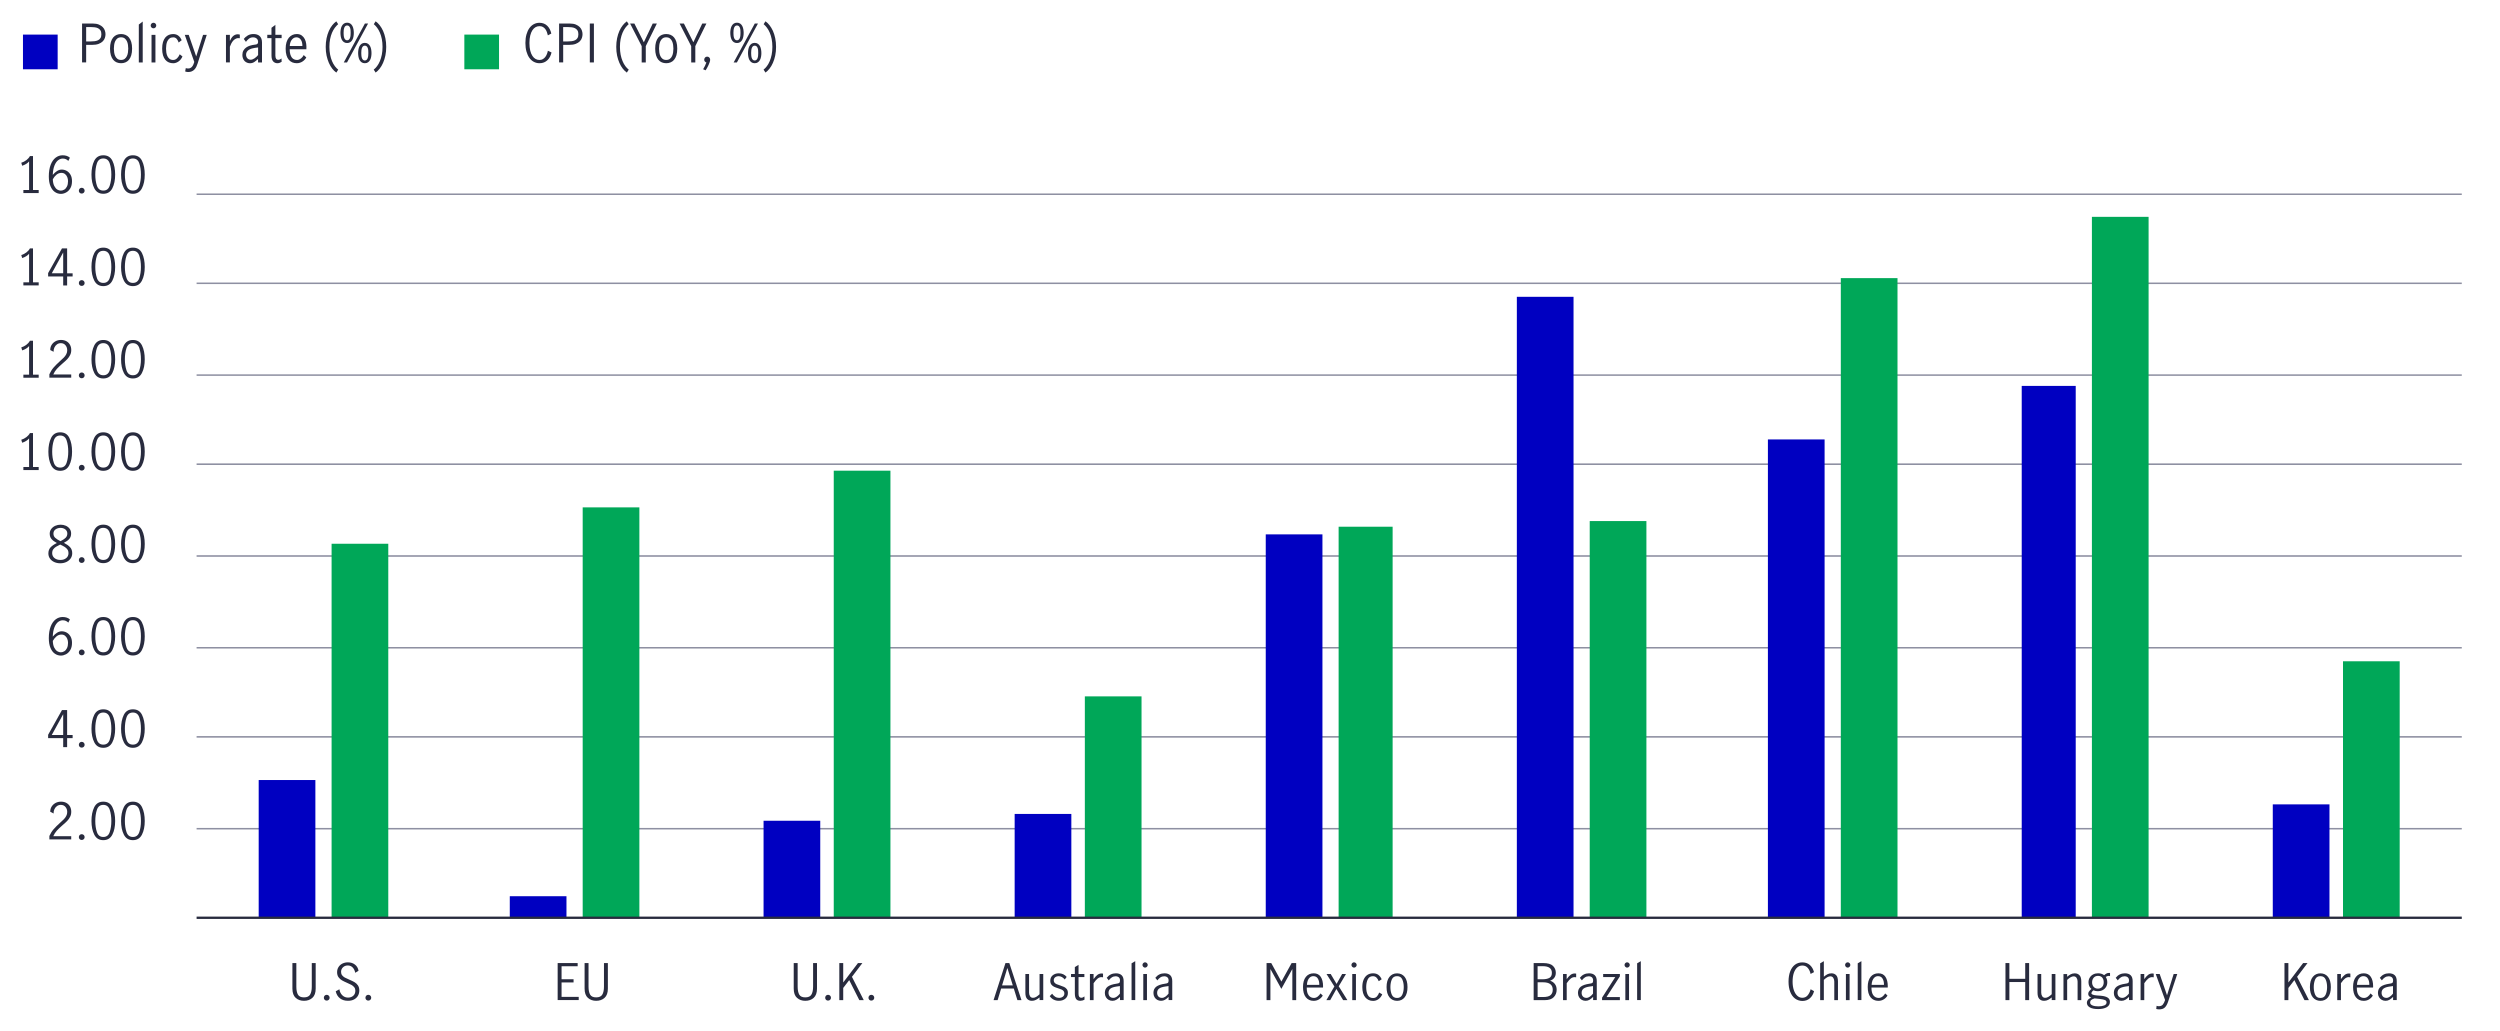 <?xml version="1.0" encoding="utf-8"?>
<!-- Generator: Adobe Illustrator 26.5.0, SVG Export Plug-In . SVG Version: 6.00 Build 0)  -->
<svg version="1.1" id="Layer_1" xmlns="http://www.w3.org/2000/svg" xmlns:xlink="http://www.w3.org/1999/xlink" x="0px" y="0px"
	 viewBox="0 0 800 330" style="enable-background:new 0 0 800 330;" xml:space="preserve">
<style type="text/css">
	.st0{fill:none;stroke:#8E90A2;stroke-width:0.5;stroke-linejoin:round;stroke-miterlimit:10;}
	.st1{fill:#0000C1;}
	.st2{fill:#00A758;}
	.st3{fill:none;stroke:#282B3E;stroke-width:0.75;stroke-linejoin:round;stroke-miterlimit:10;}
	.st4{fill:#282B3E;}
</style>
<line class="st0" x1="62.91" y1="62.15" x2="787.77" y2="62.15"/>
<line class="st0" x1="62.91" y1="90.66" x2="787.77" y2="90.66"/>
<line class="st0" x1="62.91" y1="120.03" x2="787.77" y2="120.03"/>
<line class="st0" x1="62.91" y1="148.54" x2="787.77" y2="148.54"/>
<line class="st0" x1="62.91" y1="177.92" x2="787.77" y2="177.92"/>
<line class="st0" x1="62.91" y1="207.29" x2="787.77" y2="207.29"/>
<line class="st0" x1="62.91" y1="235.8" x2="787.77" y2="235.8"/>
<line class="st0" x1="62.91" y1="265.18" x2="787.77" y2="265.18"/>
<rect x="727.29" y="257.4" class="st1" width="18.14" height="36.29"/>
<rect x="646.95" y="123.49" class="st1" width="17.28" height="170.2"/>
<rect x="565.73" y="140.62" class="st1" width="18.14" height="153.07"/>
<rect x="485.39" y="94.98" class="st1" width="18.14" height="198.71"/>
<rect x="405.04" y="171" class="st1" width="18.14" height="122.68"/>
<rect x="324.69" y="260.46" class="st1" width="18.14" height="33.23"/>
<rect x="244.34" y="262.64" class="st1" width="18.14" height="31.05"/>
<rect x="163.13" y="286.79" class="st1" width="18.14" height="6.9"/>
<rect x="82.78" y="249.61" class="st1" width="18.14" height="44.08"/>
<rect x="749.76" y="211.61" class="st2" width="18.14" height="82.08"/>
<rect x="669.41" y="69.39" class="st2" width="18.14" height="224.3"/>
<rect x="589.06" y="89" class="st2" width="18.14" height="204.69"/>
<rect x="508.71" y="166.74" class="st2" width="18.14" height="126.95"/>
<rect x="428.36" y="168.55" class="st2" width="17.28" height="125.13"/>
<rect x="347.15" y="222.84" class="st2" width="18.14" height="70.84"/>
<rect x="266.8" y="150.62" class="st2" width="18.14" height="143.07"/>
<rect x="186.46" y="162.36" class="st2" width="18.14" height="131.32"/>
<rect x="106.11" y="174" class="st2" width="18.14" height="119.68"/>
<line class="st3" x1="62.91" y1="293.69" x2="787.77" y2="293.69"/>
<g>
	<path class="st4" d="M94.63,319.32c-0.71-0.63-1.06-1.62-1.06-2.98v-8.16h1.26v7.54c0,1.1,0.17,1.95,0.5,2.54
		c0.34,0.6,0.98,0.9,1.94,0.9s1.62-0.3,1.97-0.9s0.53-1.45,0.53-2.54v-7.54h1.25v8.16c0,1.36-0.36,2.35-1.07,2.98
		s-1.61,0.94-2.67,0.94C96.22,320.26,95.34,319.95,94.63,319.32z"/>
	<path class="st4" d="M103.89,319.93c-0.18-0.18-0.26-0.39-0.26-0.65c0-0.27,0.09-0.49,0.26-0.67c0.18-0.18,0.39-0.27,0.65-0.27
		c0.27,0,0.49,0.09,0.67,0.27s0.27,0.41,0.27,0.67s-0.09,0.47-0.27,0.65s-0.41,0.26-0.67,0.26
		C104.28,320.2,104.07,320.11,103.89,319.93z"/>
	<path class="st4" d="M108.81,319.48c-0.69-0.52-1.15-1.28-1.38-2.26l1.18-0.66c0.11,0.79,0.42,1.43,0.93,1.93s1.12,0.74,1.84,0.74
		c0.67,0,1.23-0.2,1.67-0.59c0.44-0.39,0.66-0.94,0.66-1.63c0-0.43-0.12-0.79-0.35-1.09c-0.23-0.3-0.53-0.54-0.87-0.74
		c-0.35-0.19-0.81-0.41-1.4-0.66c-0.69-0.3-1.25-0.57-1.68-0.82s-0.79-0.58-1.09-1c-0.3-0.42-0.45-0.95-0.45-1.59
		c0-0.63,0.15-1.18,0.46-1.66c0.3-0.48,0.72-0.85,1.25-1.11c0.53-0.26,1.11-0.39,1.75-0.39c0.89,0,1.64,0.24,2.26,0.72
		s1,1.14,1.14,1.98l-1.06,0.64c-0.13-0.69-0.4-1.26-0.81-1.69c-0.41-0.43-0.93-0.65-1.56-0.65c-0.62,0-1.13,0.19-1.54,0.58
		s-0.62,0.88-0.62,1.47c0,0.43,0.11,0.79,0.34,1.09c0.23,0.3,0.52,0.54,0.86,0.73c0.35,0.19,0.81,0.4,1.4,0.65
		c0.7,0.3,1.27,0.57,1.7,0.82s0.79,0.59,1.09,1.02c0.3,0.44,0.45,0.98,0.45,1.63c0,0.64-0.15,1.21-0.44,1.71s-0.71,0.89-1.26,1.18
		s-1.19,0.42-1.93,0.42C110.35,320.26,109.5,320,108.81,319.48z"/>
	<path class="st4" d="M117.2,319.93c-0.18-0.18-0.26-0.39-0.26-0.65c0-0.27,0.09-0.49,0.26-0.67c0.18-0.18,0.39-0.27,0.65-0.27
		c0.27,0,0.49,0.09,0.67,0.27s0.27,0.41,0.27,0.67s-0.09,0.47-0.27,0.65s-0.41,0.26-0.67,0.26
		C117.59,320.2,117.38,320.11,117.2,319.93z"/>
</g>
<g>
	<path class="st4" d="M17.14,265.37c0.53-0.61,1.2-1.28,2.02-2.02c0.54-0.48,0.97-0.88,1.28-1.2c0.31-0.32,0.57-0.67,0.77-1.06
		s0.3-0.8,0.3-1.25c0-0.64-0.19-1.18-0.56-1.62c-0.37-0.44-0.87-0.66-1.49-0.66c-0.47,0-0.88,0.13-1.24,0.39s-0.63,0.6-0.82,1.02
		c-0.19,0.42-0.27,0.87-0.25,1.35l-1.07-0.56c-0.01-0.6,0.13-1.14,0.43-1.63c0.3-0.49,0.71-0.88,1.24-1.17s1.12-0.43,1.77-0.43
		c0.67,0,1.26,0.14,1.75,0.42c0.5,0.28,0.87,0.67,1.14,1.16c0.26,0.49,0.39,1.04,0.39,1.65c0,0.6-0.12,1.14-0.37,1.62
		c-0.25,0.49-0.55,0.92-0.91,1.3s-0.86,0.83-1.49,1.37c-0.76,0.65-1.37,1.23-1.84,1.75s-0.85,1.11-1.14,1.78h5.74v1.02H15.8v-1.09
		C16.17,266.7,16.61,265.97,17.14,265.37z"/>
	<path class="st4" d="M25.49,268.53c-0.18-0.18-0.26-0.39-0.26-0.65c0-0.27,0.09-0.49,0.26-0.67c0.18-0.18,0.39-0.27,0.65-0.27
		c0.27,0,0.49,0.09,0.67,0.27s0.27,0.41,0.27,0.67s-0.09,0.47-0.27,0.65s-0.41,0.26-0.67,0.26
		C25.89,268.79,25.67,268.7,25.49,268.53z"/>
	<path class="st4" d="M30.17,267.09c-0.6-1.17-0.9-2.63-0.9-4.37c0-1.75,0.29-3.22,0.88-4.41c0.59-1.19,1.56-1.78,2.91-1.78
		c1.37,0,2.34,0.59,2.92,1.78s0.87,2.66,0.87,4.41c0,1.74-0.3,3.2-0.9,4.37c-0.6,1.17-1.57,1.76-2.89,1.76
		C31.73,268.85,30.77,268.27,30.17,267.09z M35.1,266.29c0.35-1.03,0.53-2.22,0.53-3.56c0-1.35-0.17-2.55-0.52-3.6
		s-1.03-1.57-2.06-1.57c-1.01,0-1.69,0.52-2.04,1.57s-0.52,2.25-0.52,3.6c0,1.34,0.18,2.53,0.53,3.56s1.03,1.54,2.03,1.54
		C34.07,267.83,34.75,267.32,35.1,266.29z"/>
	<path class="st4" d="M39.64,267.09c-0.6-1.17-0.9-2.63-0.9-4.37c0-1.75,0.29-3.22,0.88-4.41s1.56-1.78,2.91-1.78
		c1.37,0,2.34,0.59,2.92,1.78c0.58,1.19,0.87,2.66,0.87,4.41c0,1.74-0.3,3.2-0.9,4.37c-0.6,1.17-1.57,1.76-2.89,1.76
		S40.24,268.27,39.64,267.09z M44.57,266.29c0.35-1.03,0.53-2.22,0.53-3.56c0-1.35-0.17-2.55-0.52-3.6s-1.03-1.57-2.06-1.57
		c-1.01,0-1.69,0.52-2.04,1.57s-0.52,2.25-0.52,3.6c0,1.34,0.18,2.53,0.53,3.56s1.03,1.54,2.03,1.54
		C43.54,267.83,44.22,267.32,44.57,266.29z"/>
</g>
<g>
	<path class="st4" d="M20.22,236.2H15.4v-1.07l4.43-7.9h1.65v7.97h1.76v1.01h-1.76v2.88h-1.26V236.2z M20.22,235.19v-6.62H20.2
		l-3.63,6.62H20.22z"/>
	<path class="st4" d="M25.49,238.98c-0.18-0.18-0.26-0.39-0.26-0.65c0-0.27,0.09-0.49,0.26-0.67c0.18-0.18,0.39-0.27,0.65-0.27
		c0.27,0,0.49,0.09,0.67,0.27s0.27,0.41,0.27,0.67s-0.09,0.47-0.27,0.65s-0.41,0.26-0.67,0.26
		C25.89,239.24,25.67,239.15,25.49,238.98z"/>
	<path class="st4" d="M30.17,237.54c-0.6-1.17-0.9-2.63-0.9-4.37c0-1.75,0.29-3.22,0.88-4.41c0.59-1.19,1.56-1.78,2.91-1.78
		c1.37,0,2.34,0.59,2.92,1.78s0.87,2.66,0.87,4.41c0,1.74-0.3,3.2-0.9,4.37c-0.6,1.17-1.57,1.76-2.89,1.76
		C31.73,239.3,30.77,238.72,30.17,237.54z M35.1,236.74c0.35-1.03,0.53-2.22,0.53-3.56c0-1.35-0.17-2.55-0.52-3.6
		s-1.03-1.57-2.06-1.57c-1.01,0-1.69,0.52-2.04,1.57s-0.52,2.25-0.52,3.6c0,1.34,0.18,2.53,0.53,3.56s1.03,1.54,2.03,1.54
		C34.07,238.28,34.75,237.77,35.1,236.74z"/>
	<path class="st4" d="M39.64,237.54c-0.6-1.17-0.9-2.63-0.9-4.37c0-1.75,0.29-3.22,0.88-4.41s1.56-1.78,2.91-1.78
		c1.37,0,2.34,0.59,2.92,1.78c0.58,1.19,0.87,2.66,0.87,4.41c0,1.74-0.3,3.2-0.9,4.37c-0.6,1.17-1.57,1.76-2.89,1.76
		S40.24,238.72,39.64,237.54z M44.57,236.74c0.35-1.03,0.53-2.22,0.53-3.56c0-1.35-0.17-2.55-0.52-3.6s-1.03-1.57-2.06-1.57
		c-1.01,0-1.69,0.52-2.04,1.57s-0.52,2.25-0.52,3.6c0,1.34,0.18,2.53,0.53,3.56s1.03,1.54,2.03,1.54
		C43.54,238.28,44.22,237.77,44.57,236.74z"/>
</g>
<g>
	<path class="st4" d="M17.58,209.2c-0.59-0.39-1.06-1.01-1.42-1.85c-0.36-0.84-0.54-1.89-0.54-3.14c0-1.46,0.2-2.7,0.59-3.72
		s0.93-1.78,1.6-2.29s1.42-0.76,2.24-0.76c0.46,0,0.89,0.06,1.29,0.19s0.74,0.33,1.03,0.59l-0.51,1.02
		c-0.48-0.5-1.07-0.75-1.78-0.75c-0.5,0-0.99,0.17-1.46,0.52c-0.47,0.35-0.86,0.91-1.18,1.69s-0.51,1.78-0.56,3.01
		c0.44-0.52,0.9-0.94,1.38-1.24c0.49-0.3,0.98-0.46,1.5-0.46c0.54,0,1.07,0.14,1.57,0.41s0.91,0.69,1.23,1.24s0.48,1.24,0.48,2.06
		c0,0.94-0.19,1.71-0.56,2.32c-0.37,0.61-0.83,1.05-1.38,1.33s-1.08,0.42-1.62,0.42C18.8,209.79,18.17,209.59,17.58,209.2z
		 M20.57,208.41c0.35-0.21,0.64-0.55,0.86-1c0.22-0.45,0.34-1.02,0.34-1.7c0-0.45-0.08-0.87-0.24-1.28s-0.4-0.74-0.72-0.99
		c-0.32-0.26-0.7-0.38-1.15-0.38c-0.59,0-1.11,0.19-1.58,0.58c-0.46,0.38-0.86,0.87-1.18,1.46c0.03,0.89,0.18,1.6,0.46,2.14
		s0.6,0.93,0.98,1.16s0.75,0.34,1.13,0.34C19.86,208.73,20.22,208.63,20.57,208.41z"/>
	<path class="st4" d="M25.49,209.43c-0.18-0.18-0.26-0.39-0.26-0.65c0-0.27,0.09-0.49,0.26-0.67c0.18-0.18,0.39-0.27,0.65-0.27
		c0.27,0,0.49,0.09,0.67,0.27s0.27,0.41,0.27,0.67s-0.09,0.47-0.27,0.65s-0.41,0.26-0.67,0.26
		C25.89,209.69,25.67,209.6,25.49,209.43z"/>
	<path class="st4" d="M30.17,208c-0.6-1.17-0.9-2.63-0.9-4.37c0-1.75,0.29-3.22,0.88-4.41c0.59-1.19,1.56-1.78,2.91-1.78
		c1.37,0,2.34,0.59,2.92,1.78s0.87,2.66,0.87,4.41c0,1.74-0.3,3.2-0.9,4.37c-0.6,1.17-1.57,1.76-2.89,1.76
		C31.73,209.76,30.77,209.17,30.17,208z M35.1,207.19c0.35-1.03,0.53-2.22,0.53-3.56c0-1.35-0.17-2.55-0.52-3.6
		s-1.03-1.57-2.06-1.57c-1.01,0-1.69,0.52-2.04,1.57s-0.52,2.25-0.52,3.6c0,1.34,0.18,2.53,0.53,3.56s1.03,1.54,2.03,1.54
		C34.07,208.73,34.75,208.22,35.1,207.19z"/>
	<path class="st4" d="M39.64,208c-0.6-1.17-0.9-2.63-0.9-4.37c0-1.75,0.29-3.22,0.88-4.41s1.56-1.78,2.91-1.78
		c1.37,0,2.34,0.59,2.92,1.78c0.58,1.19,0.87,2.66,0.87,4.41c0,1.74-0.3,3.2-0.9,4.37c-0.6,1.17-1.57,1.76-2.89,1.76
		S40.24,209.17,39.64,208z M44.57,207.19c0.35-1.03,0.53-2.22,0.53-3.56c0-1.35-0.17-2.55-0.52-3.6s-1.03-1.57-2.06-1.57
		c-1.01,0-1.69,0.52-2.04,1.57s-0.52,2.25-0.52,3.6c0,1.34,0.18,2.53,0.53,3.56s1.03,1.54,2.03,1.54
		C43.54,208.73,44.22,208.22,44.57,207.19z"/>
</g>
<g>
	<path class="st4" d="M22.41,175.09c0.47,0.49,0.7,1.14,0.7,1.94c0,0.63-0.17,1.19-0.5,1.67s-0.8,0.86-1.38,1.14
		c-0.59,0.27-1.24,0.41-1.95,0.41c-0.69,0-1.33-0.13-1.91-0.39s-1.04-0.63-1.38-1.11c-0.34-0.48-0.51-1.03-0.51-1.65
		c0-0.81,0.24-1.46,0.71-1.96c0.47-0.5,1.14-0.96,2.01-1.38c-0.73-0.37-1.29-0.79-1.69-1.24c-0.4-0.45-0.6-1.03-0.6-1.74
		c0-0.57,0.16-1.07,0.49-1.51c0.33-0.44,0.75-0.78,1.29-1.02c0.53-0.23,1.1-0.35,1.7-0.35c0.61,0,1.17,0.11,1.68,0.34
		s0.92,0.56,1.23,0.98c0.31,0.43,0.46,0.93,0.46,1.52c0,0.7-0.2,1.28-0.61,1.74s-0.97,0.86-1.7,1.22
		C21.29,174.13,21.95,174.6,22.41,175.09z M21.17,178.61c0.5-0.39,0.75-0.94,0.75-1.64c0-0.45-0.12-0.83-0.35-1.15
		s-0.53-0.59-0.89-0.82c-0.36-0.22-0.83-0.47-1.42-0.74c-0.55,0.26-1.01,0.5-1.36,0.72s-0.64,0.5-0.87,0.82
		c-0.23,0.33-0.34,0.71-0.34,1.14c0,0.7,0.25,1.25,0.75,1.65s1.13,0.59,1.87,0.59C20.05,179.2,20.67,179,21.17,178.61z
		 M17.68,172.11c0.38,0.35,0.94,0.71,1.68,1.07c0.7-0.35,1.24-0.71,1.62-1.07c0.37-0.36,0.56-0.82,0.56-1.36
		c0-0.55-0.21-1-0.62-1.33c-0.41-0.33-0.93-0.5-1.56-0.5c-0.6,0-1.12,0.16-1.58,0.48c-0.45,0.32-0.68,0.77-0.68,1.34
		S17.29,171.76,17.68,172.11z"/>
	<path class="st4" d="M25.49,179.88c-0.18-0.18-0.26-0.39-0.26-0.65c0-0.27,0.09-0.49,0.26-0.67c0.18-0.18,0.39-0.27,0.65-0.27
		c0.27,0,0.49,0.09,0.67,0.27s0.27,0.41,0.27,0.67s-0.09,0.47-0.27,0.65s-0.41,0.26-0.67,0.26
		C25.89,180.14,25.67,180.06,25.49,179.88z"/>
	<path class="st4" d="M30.17,178.45c-0.6-1.17-0.9-2.63-0.9-4.37c0-1.75,0.29-3.22,0.88-4.41c0.59-1.19,1.56-1.78,2.91-1.78
		c1.37,0,2.34,0.59,2.92,1.78s0.87,2.66,0.87,4.41c0,1.74-0.3,3.19-0.9,4.37c-0.6,1.17-1.57,1.76-2.89,1.76
		C31.73,180.21,30.77,179.62,30.17,178.45z M35.1,177.64c0.35-1.03,0.53-2.22,0.53-3.56c0-1.35-0.17-2.55-0.52-3.6
		c-0.35-1.04-1.03-1.57-2.06-1.57c-1.01,0-1.69,0.52-2.04,1.57c-0.35,1.05-0.52,2.25-0.52,3.6c0,1.34,0.18,2.53,0.53,3.56
		s1.03,1.54,2.03,1.54C34.07,179.18,34.75,178.67,35.1,177.64z"/>
	<path class="st4" d="M39.64,178.45c-0.6-1.17-0.9-2.63-0.9-4.37c0-1.75,0.29-3.22,0.88-4.41s1.56-1.78,2.91-1.78
		c1.37,0,2.34,0.59,2.92,1.78c0.58,1.19,0.87,2.66,0.87,4.41c0,1.74-0.3,3.19-0.9,4.37c-0.6,1.17-1.57,1.76-2.89,1.76
		S40.24,179.62,39.64,178.45z M44.57,177.64c0.35-1.03,0.53-2.22,0.53-3.56c0-1.35-0.17-2.55-0.52-3.6
		c-0.35-1.04-1.03-1.57-2.06-1.57c-1.01,0-1.69,0.52-2.04,1.57c-0.35,1.05-0.52,2.25-0.52,3.6c0,1.34,0.18,2.53,0.53,3.56
		s1.03,1.54,2.03,1.54C43.54,179.18,44.22,178.67,44.57,177.64z"/>
</g>
<g>
	<path class="st4" d="M9.31,149.44v-9.15c-0.5,0.6-1.24,1.06-2.21,1.39l-0.29-0.96c0.6-0.19,1.14-0.47,1.63-0.84s0.87-0.8,1.14-1.3
		h0.98v10.86h1.82v0.99h-4.9v-0.99H9.31z"/>
	<path class="st4" d="M16.38,148.9c-0.6-1.17-0.9-2.63-0.9-4.37c0-1.75,0.29-3.22,0.88-4.41c0.59-1.19,1.56-1.78,2.91-1.78
		c1.37,0,2.34,0.59,2.92,1.78s0.87,2.66,0.87,4.41c0,1.74-0.3,3.19-0.9,4.37c-0.6,1.17-1.57,1.76-2.89,1.76
		S16.98,150.07,16.38,148.9z M21.31,148.09c0.35-1.03,0.53-2.22,0.53-3.56c0-1.35-0.17-2.55-0.52-3.6
		c-0.35-1.04-1.03-1.57-2.06-1.57c-1.01,0-1.69,0.52-2.04,1.57c-0.35,1.05-0.52,2.25-0.52,3.6c0,1.34,0.18,2.53,0.53,3.56
		s1.03,1.54,2.03,1.54C20.28,149.63,20.96,149.12,21.31,148.09z"/>
	<path class="st4" d="M25.49,150.33c-0.18-0.18-0.26-0.39-0.26-0.65c0-0.27,0.09-0.49,0.26-0.67c0.18-0.18,0.39-0.27,0.65-0.27
		c0.27,0,0.49,0.09,0.67,0.27c0.18,0.18,0.27,0.41,0.27,0.67s-0.09,0.47-0.27,0.65s-0.41,0.26-0.67,0.26
		C25.89,150.59,25.67,150.51,25.49,150.33z"/>
	<path class="st4" d="M30.17,148.9c-0.6-1.17-0.9-2.63-0.9-4.37c0-1.75,0.29-3.22,0.88-4.41c0.59-1.19,1.56-1.78,2.91-1.78
		c1.37,0,2.34,0.59,2.92,1.78s0.87,2.66,0.87,4.41c0,1.74-0.3,3.19-0.9,4.37c-0.6,1.17-1.57,1.76-2.89,1.76
		C31.73,150.66,30.77,150.07,30.17,148.9z M35.1,148.09c0.35-1.03,0.53-2.22,0.53-3.56c0-1.35-0.17-2.55-0.52-3.6
		c-0.35-1.04-1.03-1.57-2.06-1.57c-1.01,0-1.69,0.52-2.04,1.57s-0.52,2.25-0.52,3.6c0,1.34,0.18,2.53,0.53,3.56s1.03,1.54,2.03,1.54
		C34.07,149.63,34.75,149.12,35.1,148.09z"/>
	<path class="st4" d="M39.64,148.9c-0.6-1.17-0.9-2.63-0.9-4.37c0-1.75,0.29-3.22,0.88-4.41s1.56-1.78,2.91-1.78
		c1.37,0,2.34,0.59,2.92,1.78c0.58,1.19,0.87,2.66,0.87,4.41c0,1.74-0.3,3.19-0.9,4.37c-0.6,1.17-1.57,1.76-2.89,1.76
		S40.24,150.07,39.64,148.9z M44.57,148.09c0.35-1.03,0.53-2.22,0.53-3.56c0-1.35-0.17-2.55-0.52-3.6
		c-0.35-1.04-1.03-1.57-2.06-1.57c-1.01,0-1.69,0.52-2.04,1.57c-0.35,1.05-0.52,2.25-0.52,3.6c0,1.34,0.18,2.53,0.53,3.56
		s1.03,1.54,2.03,1.54C43.54,149.63,44.22,149.12,44.57,148.09z"/>
</g>
<g>
	<path class="st4" d="M9.31,119.89v-9.15c-0.5,0.6-1.24,1.06-2.21,1.39l-0.29-0.96c0.6-0.19,1.14-0.47,1.63-0.84s0.87-0.8,1.14-1.3
		h0.98v10.86h1.82v0.99h-4.9v-0.99H9.31z"/>
	<path class="st4" d="M17.14,117.62c0.53-0.61,1.2-1.28,2.02-2.02c0.54-0.48,0.97-0.88,1.28-1.2c0.31-0.32,0.57-0.67,0.77-1.06
		s0.3-0.8,0.3-1.25c0-0.64-0.19-1.18-0.56-1.62c-0.37-0.44-0.87-0.66-1.49-0.66c-0.47,0-0.88,0.13-1.24,0.39s-0.63,0.6-0.82,1.02
		s-0.27,0.87-0.25,1.35l-1.07-0.56c-0.01-0.6,0.13-1.14,0.43-1.63c0.3-0.49,0.71-0.88,1.24-1.17s1.12-0.43,1.77-0.43
		c0.67,0,1.26,0.14,1.75,0.42c0.5,0.28,0.87,0.67,1.14,1.16c0.26,0.49,0.39,1.04,0.39,1.65c0,0.6-0.12,1.14-0.37,1.62
		c-0.25,0.49-0.55,0.92-0.91,1.3s-0.86,0.83-1.49,1.37c-0.76,0.65-1.37,1.24-1.84,1.75c-0.47,0.52-0.85,1.11-1.14,1.78h5.74v1.02
		H15.8v-1.09C16.17,118.96,16.61,118.23,17.14,117.62z"/>
	<path class="st4" d="M25.49,120.78c-0.18-0.18-0.26-0.39-0.26-0.65c0-0.27,0.09-0.49,0.26-0.67c0.18-0.18,0.39-0.27,0.65-0.27
		c0.27,0,0.49,0.09,0.67,0.27c0.18,0.18,0.27,0.41,0.27,0.67s-0.09,0.47-0.27,0.65s-0.41,0.26-0.67,0.26
		C25.89,121.05,25.67,120.96,25.49,120.78z"/>
	<path class="st4" d="M30.17,119.35c-0.6-1.17-0.9-2.63-0.9-4.37c0-1.75,0.29-3.22,0.88-4.41c0.59-1.19,1.56-1.78,2.91-1.78
		c1.37,0,2.34,0.59,2.92,1.78s0.87,2.66,0.87,4.41c0,1.74-0.3,3.19-0.9,4.37s-1.57,1.76-2.89,1.76
		C31.73,121.11,30.77,120.52,30.17,119.35z M35.1,118.54c0.35-1.03,0.53-2.22,0.53-3.56c0-1.35-0.17-2.55-0.52-3.6
		c-0.35-1.05-1.03-1.57-2.06-1.57c-1.01,0-1.69,0.52-2.04,1.57c-0.35,1.04-0.52,2.25-0.52,3.6c0,1.34,0.18,2.53,0.53,3.56
		s1.03,1.54,2.03,1.54C34.07,120.09,34.75,119.57,35.1,118.54z"/>
	<path class="st4" d="M39.64,119.35c-0.6-1.17-0.9-2.63-0.9-4.37c0-1.75,0.29-3.22,0.88-4.41s1.56-1.78,2.91-1.78
		c1.37,0,2.34,0.59,2.92,1.78c0.58,1.19,0.87,2.66,0.87,4.41c0,1.74-0.3,3.19-0.9,4.37s-1.57,1.76-2.89,1.76
		S40.24,120.52,39.64,119.35z M44.57,118.54c0.35-1.03,0.53-2.22,0.53-3.56c0-1.35-0.17-2.55-0.52-3.6
		c-0.35-1.05-1.03-1.57-2.06-1.57c-1.01,0-1.69,0.52-2.04,1.57c-0.35,1.04-0.52,2.25-0.52,3.6c0,1.34,0.18,2.53,0.53,3.56
		s1.03,1.54,2.03,1.54C43.54,120.09,44.22,119.57,44.57,118.54z"/>
</g>
<g>
	<path class="st4" d="M9.31,90.34v-9.15c-0.5,0.6-1.24,1.06-2.21,1.39l-0.29-0.96c0.6-0.19,1.14-0.47,1.63-0.84s0.87-0.8,1.14-1.3
		h0.98v10.86h1.82v0.99h-4.9v-0.99H9.31z"/>
	<path class="st4" d="M20.22,88.46H15.4v-1.07l4.43-7.9h1.65v7.97h1.76v1.01h-1.76v2.88h-1.26V88.46z M20.22,87.45v-6.62H20.2
		l-3.63,6.62H20.22z"/>
	<path class="st4" d="M25.49,91.23c-0.18-0.18-0.26-0.39-0.26-0.65c0-0.27,0.09-0.49,0.26-0.67c0.18-0.18,0.39-0.27,0.65-0.27
		c0.27,0,0.49,0.09,0.67,0.27c0.18,0.18,0.27,0.41,0.27,0.67s-0.09,0.47-0.27,0.65s-0.41,0.26-0.67,0.26
		C25.89,91.5,25.67,91.41,25.49,91.23z"/>
	<path class="st4" d="M30.17,89.8c-0.6-1.17-0.9-2.63-0.9-4.37c0-1.75,0.29-3.22,0.88-4.41c0.59-1.19,1.56-1.78,2.91-1.78
		c1.37,0,2.34,0.59,2.92,1.78s0.87,2.66,0.87,4.41c0,1.74-0.3,3.19-0.9,4.37c-0.6,1.17-1.57,1.76-2.89,1.76
		C31.73,91.56,30.77,90.97,30.17,89.8z M35.1,88.99c0.35-1.03,0.53-2.22,0.53-3.56c0-1.35-0.17-2.55-0.52-3.6
		c-0.35-1.04-1.03-1.57-2.06-1.57c-1.01,0-1.69,0.52-2.04,1.57s-0.52,2.25-0.52,3.6c0,1.34,0.18,2.53,0.53,3.56s1.03,1.54,2.03,1.54
		C34.07,90.54,34.75,90.02,35.1,88.99z"/>
	<path class="st4" d="M39.64,89.8c-0.6-1.17-0.9-2.63-0.9-4.37c0-1.75,0.29-3.22,0.88-4.41s1.56-1.78,2.91-1.78
		c1.37,0,2.34,0.59,2.92,1.78c0.58,1.19,0.87,2.66,0.87,4.41c0,1.74-0.3,3.19-0.9,4.37c-0.6,1.17-1.57,1.76-2.89,1.76
		S40.24,90.97,39.64,89.8z M44.57,88.99c0.35-1.03,0.53-2.22,0.53-3.56c0-1.35-0.17-2.55-0.52-3.6c-0.35-1.04-1.03-1.57-2.06-1.57
		c-1.01,0-1.69,0.52-2.04,1.57c-0.35,1.05-0.52,2.25-0.52,3.6c0,1.34,0.18,2.53,0.53,3.56s1.03,1.54,2.03,1.54
		C43.54,90.54,44.22,90.02,44.57,88.99z"/>
</g>
<g>
	<path class="st4" d="M9.31,60.8v-9.15c-0.5,0.6-1.24,1.06-2.21,1.39l-0.29-0.96c0.6-0.19,1.14-0.47,1.63-0.84s0.87-0.8,1.14-1.3
		h0.98V60.8h1.82v0.99h-4.9V60.8H9.31z"/>
	<path class="st4" d="M17.58,61.45c-0.59-0.39-1.06-1.01-1.42-1.85c-0.36-0.84-0.54-1.89-0.54-3.14c0-1.46,0.2-2.7,0.59-3.72
		s0.93-1.78,1.6-2.29s1.42-0.76,2.24-0.76c0.46,0,0.89,0.06,1.29,0.19c0.4,0.13,0.74,0.33,1.03,0.59l-0.51,1.02
		c-0.48-0.5-1.07-0.75-1.78-0.75c-0.5,0-0.99,0.17-1.46,0.52c-0.47,0.35-0.86,0.91-1.18,1.69s-0.51,1.78-0.56,3.01
		c0.44-0.52,0.9-0.94,1.38-1.24c0.49-0.3,0.98-0.46,1.5-0.46c0.54,0,1.07,0.14,1.57,0.41s0.91,0.69,1.23,1.24s0.48,1.24,0.48,2.06
		c0,0.94-0.19,1.71-0.56,2.32c-0.37,0.61-0.83,1.05-1.38,1.33c-0.54,0.28-1.08,0.42-1.62,0.42C18.8,62.04,18.17,61.85,17.58,61.45z
		 M20.57,60.67c0.35-0.21,0.64-0.55,0.86-1c0.22-0.45,0.34-1.02,0.34-1.7c0-0.45-0.08-0.87-0.24-1.28s-0.4-0.74-0.72-0.99
		c-0.32-0.26-0.7-0.38-1.15-0.38c-0.59,0-1.11,0.19-1.58,0.58c-0.46,0.38-0.86,0.87-1.18,1.46c0.03,0.89,0.18,1.6,0.46,2.14
		s0.6,0.93,0.98,1.16c0.38,0.23,0.75,0.34,1.13,0.34C19.86,60.99,20.22,60.88,20.57,60.67z"/>
	<path class="st4" d="M25.49,61.68c-0.18-0.18-0.26-0.39-0.26-0.65c0-0.27,0.09-0.49,0.26-0.67c0.18-0.18,0.39-0.27,0.65-0.27
		c0.27,0,0.49,0.09,0.67,0.27c0.18,0.18,0.27,0.41,0.27,0.67s-0.09,0.47-0.27,0.65s-0.41,0.26-0.67,0.26
		C25.89,61.95,25.67,61.86,25.49,61.68z"/>
	<path class="st4" d="M30.17,60.25c-0.6-1.17-0.9-2.63-0.9-4.37c0-1.75,0.29-3.22,0.88-4.41c0.59-1.19,1.56-1.78,2.91-1.78
		c1.37,0,2.34,0.59,2.92,1.78s0.87,2.66,0.87,4.41c0,1.74-0.3,3.19-0.9,4.37c-0.6,1.17-1.57,1.76-2.89,1.76
		C31.73,62.01,30.77,61.43,30.17,60.25z M35.1,59.44c0.35-1.03,0.53-2.22,0.53-3.56c0-1.35-0.17-2.55-0.52-3.6
		c-0.35-1.04-1.03-1.57-2.06-1.57c-1.01,0-1.69,0.52-2.04,1.57s-0.52,2.25-0.52,3.6c0,1.34,0.18,2.53,0.53,3.56s1.03,1.54,2.03,1.54
		C34.07,60.99,34.75,60.47,35.1,59.44z"/>
	<path class="st4" d="M39.64,60.25c-0.6-1.17-0.9-2.63-0.9-4.37c0-1.75,0.29-3.22,0.88-4.41s1.56-1.78,2.91-1.78
		c1.37,0,2.34,0.59,2.92,1.78c0.58,1.19,0.87,2.66,0.87,4.41c0,1.74-0.3,3.19-0.9,4.37c-0.6,1.17-1.57,1.76-2.89,1.76
		S40.24,61.43,39.64,60.25z M44.57,59.44c0.35-1.03,0.53-2.22,0.53-3.56c0-1.35-0.17-2.55-0.52-3.6c-0.35-1.04-1.03-1.57-2.06-1.57
		c-1.01,0-1.69,0.52-2.04,1.57c-0.35,1.05-0.52,2.25-0.52,3.6c0,1.34,0.18,2.53,0.53,3.56s1.03,1.54,2.03,1.54
		C43.54,60.99,44.22,60.47,44.57,59.44z"/>
</g>
<g>
	<path class="st4" d="M178.45,308.18h6.4v1.02h-5.15v4.16h3.84v1.02h-3.84V319h5.49v1.02h-6.74V308.18z"/>
	<path class="st4" d="M188.13,319.32c-0.71-0.63-1.06-1.62-1.06-2.98v-8.16h1.26v7.54c0,1.1,0.17,1.95,0.5,2.54
		c0.34,0.6,0.98,0.9,1.94,0.9s1.62-0.3,1.97-0.9s0.53-1.45,0.53-2.54v-7.54h1.25v8.16c0,1.36-0.36,2.35-1.07,2.98
		s-1.61,0.94-2.67,0.94S188.84,319.95,188.13,319.32z"/>
</g>
<g>
	<path class="st4" d="M255.05,319.32c-0.71-0.63-1.06-1.62-1.06-2.98v-8.16h1.26v7.54c0,1.1,0.17,1.95,0.5,2.54
		c0.34,0.6,0.98,0.9,1.94,0.9s1.62-0.3,1.97-0.9s0.53-1.45,0.53-2.54v-7.54h1.25v8.16c0,1.36-0.36,2.35-1.07,2.98
		c-0.71,0.63-1.61,0.94-2.67,0.94C256.64,320.26,255.76,319.95,255.05,319.32z"/>
	<path class="st4" d="M264.32,319.93c-0.18-0.18-0.26-0.39-0.26-0.65c0-0.27,0.09-0.49,0.26-0.67c0.18-0.18,0.39-0.27,0.65-0.27
		c0.27,0,0.49,0.09,0.67,0.27c0.18,0.18,0.27,0.41,0.27,0.67s-0.09,0.47-0.27,0.65s-0.41,0.26-0.67,0.26
		C264.71,320.2,264.49,320.11,264.32,319.93z"/>
	<path class="st4" d="M276.4,320.04h-1.42l-3.23-6.4l-1.92,2.5v3.9h-1.25v-11.86h1.25v6.21l4.72-6.21h1.41l-3.34,4.4L276.4,320.04z"
		/>
	<path class="st4" d="M278.17,319.93c-0.18-0.18-0.26-0.39-0.26-0.65c0-0.27,0.09-0.49,0.26-0.67c0.18-0.18,0.39-0.27,0.65-0.27
		c0.27,0,0.49,0.09,0.67,0.27c0.18,0.18,0.27,0.41,0.27,0.67s-0.09,0.47-0.27,0.65s-0.41,0.26-0.67,0.26
		C278.56,320.2,278.35,320.11,278.17,319.93z"/>
</g>
<g>
	<path class="st4" d="M325.57,320.04l-1.15-3.7h-4.06l-1.12,3.7h-1.3l3.81-11.86h1.23l3.89,11.86H325.57z M320.66,315.33h3.44
		l-1.73-5.54h-0.03L320.66,315.33z"/>
	<path class="st4" d="M328.7,319.66c-0.39-0.4-0.58-1.06-0.58-1.99v-5.98h1.18v5.95c0,0.43,0.1,0.81,0.31,1.15s0.53,0.51,0.97,0.51
		c0.35,0,0.7-0.11,1.05-0.33c0.35-0.22,0.69-0.49,1.03-0.81v-6.48h1.18v8.35h-1.18v-0.86c-0.39,0.33-0.78,0.59-1.17,0.79
		s-0.81,0.3-1.28,0.3C329.6,320.26,329.09,320.06,328.7,319.66z"/>
	<path class="st4" d="M337.19,319.89c-0.5-0.25-0.93-0.63-1.28-1.13l0.77-0.77c0.26,0.39,0.58,0.71,0.96,0.96s0.81,0.37,1.26,0.37
		c0.48,0,0.88-0.13,1.21-0.38s0.49-0.6,0.49-1.05c0-0.31-0.09-0.57-0.26-0.77c-0.18-0.2-0.39-0.36-0.66-0.48
		c-0.26-0.12-0.62-0.25-1.06-0.38c-0.54-0.17-0.98-0.34-1.32-0.5s-0.62-0.39-0.86-0.7c-0.23-0.31-0.35-0.71-0.35-1.22
		c0-0.74,0.26-1.32,0.77-1.74s1.16-0.64,1.94-0.64c0.51,0,0.99,0.1,1.43,0.3c0.44,0.2,0.81,0.49,1.11,0.86l-0.62,0.82
		c-0.58-0.7-1.23-1.06-1.95-1.06c-0.45,0-0.82,0.12-1.12,0.35s-0.45,0.56-0.45,0.98c0,0.31,0.09,0.56,0.26,0.76
		c0.18,0.2,0.39,0.35,0.66,0.47s0.62,0.25,1.06,0.38c0.55,0.18,1,0.35,1.34,0.51s0.62,0.4,0.86,0.7c0.23,0.31,0.35,0.71,0.35,1.22
		c0,0.76-0.27,1.36-0.81,1.82c-0.54,0.45-1.22,0.68-2.06,0.68C338.25,320.26,337.69,320.14,337.19,319.89z"/>
	<path class="st4" d="M344.37,319.69c-0.28-0.38-0.42-1-0.42-1.85v-5.17h-1.22v-0.99h1.22v-2.22l1.18-0.72v2.94H347v0.99h-1.87v5.39
		c0,0.81,0.29,1.22,0.88,1.22c0.31,0,0.65-0.14,1.01-0.42l0.03,1.01c-0.43,0.26-0.87,0.38-1.33,0.38
		C345.1,320.26,344.65,320.07,344.37,319.69z"/>
	<path class="st4" d="M349.94,311.69v1.63c0.43-0.61,0.84-1.06,1.23-1.36s0.85-0.45,1.38-0.45c0.14,0,0.28,0.02,0.42,0.05v1.18
		c-0.21-0.04-0.39-0.06-0.53-0.06c-0.41,0-0.8,0.15-1.18,0.44s-0.82,0.79-1.31,1.5v5.42h-1.18v-8.35H349.94z"/>
	<path class="st4" d="M354.78,319.96c-0.37-0.2-0.66-0.49-0.89-0.87c-0.22-0.38-0.34-0.83-0.34-1.35c0-0.88,0.3-1.54,0.9-2
		s1.54-0.78,2.82-0.96c0.46-0.05,0.76-0.15,0.91-0.28s0.22-0.39,0.22-0.76c0-0.44-0.13-0.77-0.38-0.99s-0.6-0.34-1.04-0.34
		s-0.85,0.12-1.22,0.37s-0.7,0.56-0.95,0.94l-0.66-0.82c0.75-0.96,1.73-1.44,2.94-1.44c0.8,0,1.41,0.21,1.84,0.62
		c0.43,0.42,0.64,1.05,0.64,1.89v6.06h-1.17V319c-0.42,0.42-0.81,0.73-1.18,0.94s-0.78,0.32-1.24,0.32
		C355.55,320.26,355.15,320.16,354.78,319.96z M357.37,318.93c0.37-0.26,0.7-0.59,1-0.98v-2.4h-0.03l-1.02,0.14
		c-0.91,0.13-1.57,0.35-1.98,0.66c-0.41,0.32-0.62,0.77-0.62,1.35c0,0.49,0.14,0.88,0.41,1.18c0.27,0.29,0.65,0.44,1.13,0.44
		C356.64,319.32,357.01,319.19,357.37,318.93z"/>
	<path class="st4" d="M362.1,308.26l1.18-0.69v12.46h-1.18V308.26z"/>
	<path class="st4" d="M365.84,309.38c-0.17-0.17-0.25-0.37-0.25-0.59c0-0.23,0.08-0.43,0.25-0.6s0.36-0.25,0.58-0.25
		s0.42,0.08,0.59,0.25c0.17,0.17,0.26,0.37,0.26,0.6c0,0.22-0.09,0.42-0.26,0.59c-0.17,0.17-0.37,0.26-0.59,0.26
		S366,309.55,365.84,309.38z M365.85,311.69h1.18v8.35h-1.18V311.69z"/>
	<path class="st4" d="M370.33,319.96c-0.37-0.2-0.66-0.49-0.89-0.87c-0.22-0.38-0.34-0.83-0.34-1.35c0-0.88,0.3-1.54,0.9-2
		s1.54-0.78,2.82-0.96c0.46-0.05,0.76-0.15,0.91-0.28s0.22-0.39,0.22-0.76c0-0.44-0.13-0.77-0.38-0.99s-0.6-0.34-1.04-0.34
		s-0.85,0.12-1.22,0.37s-0.7,0.56-0.95,0.94l-0.66-0.82c0.75-0.96,1.73-1.44,2.94-1.44c0.8,0,1.41,0.21,1.84,0.62
		c0.43,0.42,0.64,1.05,0.64,1.89v6.06h-1.17V319c-0.42,0.42-0.81,0.73-1.18,0.94s-0.78,0.32-1.24,0.32
		C371.1,320.26,370.7,320.16,370.33,319.96z M372.93,318.93c0.37-0.26,0.7-0.59,1-0.98v-2.4h-0.03l-1.02,0.14
		c-0.91,0.13-1.57,0.35-1.98,0.66c-0.41,0.32-0.62,0.77-0.62,1.35c0,0.49,0.14,0.88,0.41,1.18c0.27,0.29,0.65,0.44,1.13,0.44
		C372.19,319.32,372.56,319.19,372.93,318.93z"/>
</g>
<g>
	<path class="st4" d="M405.3,308.18h1.5l3.23,5.9h0.03l3.26-5.9h1.46v11.86h-1.23v-9.9h-0.03l-3.49,6.3l-3.47-6.3h-0.03v9.9h-1.23
		V308.18z"/>
	<path class="st4" d="M417.87,319.13c-0.61-0.76-0.91-1.86-0.91-3.3c0-1.4,0.31-2.47,0.92-3.23c0.61-0.76,1.45-1.14,2.5-1.14
		c1.01,0,1.77,0.38,2.26,1.13s0.74,1.76,0.74,3.02c0,0.17-0.01,0.3-0.02,0.4h-5.2c-0.01,1.13,0.19,1.97,0.62,2.51
		c0.42,0.54,0.98,0.82,1.69,0.82c0.42,0,0.81-0.14,1.18-0.41s0.67-0.62,0.9-1.03l0.74,0.69c-0.31,0.5-0.71,0.91-1.22,1.22
		c-0.5,0.31-1.08,0.46-1.74,0.46C419.3,320.26,418.48,319.88,417.87,319.13z M421.73,313.17c-0.31-0.53-0.79-0.8-1.46-0.8
		c-0.44,0-0.81,0.14-1.12,0.41s-0.54,0.62-0.69,1.05s-0.23,0.87-0.24,1.33h3.95C422.19,314.37,422.04,313.71,421.73,313.17z"/>
	<path class="st4" d="M428.39,315.61l2.77,4.43h-1.36l-2.13-3.54h-0.03l-1.97,3.54h-1.23l2.56-4.37l-2.51-3.98h1.34l1.86,3.14h0.03
		l1.76-3.14h1.23L428.39,315.61z"/>
	<path class="st4" d="M432.71,309.38c-0.17-0.17-0.25-0.37-0.25-0.59c0-0.23,0.08-0.43,0.25-0.6s0.36-0.25,0.58-0.25
		s0.42,0.08,0.59,0.25c0.17,0.17,0.26,0.37,0.26,0.6c0,0.22-0.09,0.42-0.26,0.59c-0.17,0.17-0.37,0.26-0.59,0.26
		C433.07,309.64,432.88,309.55,432.71,309.38z M432.72,311.69h1.18v8.35h-1.18V311.69z"/>
	<path class="st4" d="M436.88,319.14c-0.63-0.76-0.94-1.85-0.94-3.28c0-0.94,0.14-1.74,0.43-2.4c0.29-0.66,0.69-1.16,1.21-1.5
		s1.12-0.5,1.8-0.5c0.69,0,1.26,0.17,1.7,0.5s0.79,0.8,1.06,1.41l-0.96,0.61c-0.16-0.46-0.39-0.84-0.69-1.14
		c-0.3-0.3-0.68-0.46-1.15-0.46c-0.79,0-1.35,0.35-1.67,1.04s-0.49,1.51-0.49,2.45c0,1.01,0.17,1.85,0.51,2.51s0.91,0.99,1.7,0.99
		c0.5,0,0.9-0.16,1.21-0.49c0.3-0.33,0.55-0.75,0.74-1.27l0.98,0.58c-0.27,0.63-0.66,1.14-1.18,1.52s-1.1,0.58-1.75,0.58
		C438.34,320.28,437.51,319.9,436.88,319.14z"/>
	<path class="st4" d="M444.62,319.13c-0.61-0.76-0.92-1.84-0.92-3.26s0.31-2.51,0.92-3.26c0.61-0.76,1.43-1.14,2.44-1.14
		c1.02,0,1.84,0.38,2.44,1.14s0.9,1.85,0.9,3.26s-0.3,2.51-0.9,3.26c-0.6,0.76-1.42,1.14-2.44,1.14
		C446.04,320.26,445.23,319.88,444.62,319.13z M448.73,318.31c0.31-0.69,0.47-1.51,0.47-2.45s-0.16-1.75-0.47-2.45
		s-0.87-1.04-1.67-1.04c-0.81,0-1.37,0.34-1.67,1.03c-0.3,0.69-0.46,1.51-0.46,2.46s0.15,1.77,0.46,2.46
		c0.3,0.69,0.86,1.03,1.67,1.03C447.86,319.35,448.41,319,448.73,318.31z"/>
</g>
<g>
	<path class="st4" d="M493.8,308.18c1.48,0,2.53,0.3,3.14,0.9c0.61,0.6,0.92,1.33,0.92,2.21c0,0.62-0.16,1.15-0.48,1.59
		s-0.77,0.75-1.36,0.94c0.67,0.22,1.19,0.58,1.56,1.08s0.55,1.1,0.55,1.82c0,0.92-0.3,1.7-0.91,2.35c-0.61,0.65-1.6,0.98-2.98,0.98
		h-3.47v-11.86h3.03V308.18z M495.76,312.95c0.56-0.28,0.84-0.82,0.84-1.63c0-1.43-0.97-2.14-2.91-2.14h-1.66v4.19h1.55
		C494.48,313.37,495.2,313.23,495.76,312.95z M496.2,318.43c0.45-0.41,0.68-0.98,0.68-1.7c0-1.6-1.04-2.4-3.1-2.4h-1.74v4.72h1.73
		C494.93,319.05,495.74,318.84,496.2,318.43z"/>
	<path class="st4" d="M501.34,311.69v1.63c0.43-0.61,0.84-1.06,1.23-1.36s0.85-0.45,1.38-0.45c0.14,0,0.28,0.02,0.42,0.05v1.18
		c-0.21-0.04-0.39-0.06-0.53-0.06c-0.41,0-0.8,0.15-1.18,0.44s-0.82,0.79-1.31,1.5v5.42h-1.18v-8.35H501.34z"/>
	<path class="st4" d="M506.18,319.96c-0.37-0.2-0.66-0.49-0.89-0.87c-0.22-0.38-0.34-0.83-0.34-1.35c0-0.88,0.3-1.54,0.9-2
		s1.54-0.78,2.82-0.96c0.46-0.05,0.76-0.15,0.91-0.28s0.22-0.39,0.22-0.76c0-0.44-0.13-0.77-0.38-0.99s-0.6-0.34-1.04-0.34
		s-0.85,0.12-1.22,0.37c-0.38,0.25-0.7,0.56-0.95,0.94l-0.66-0.82c0.75-0.96,1.73-1.44,2.94-1.44c0.8,0,1.41,0.21,1.84,0.62
		s0.64,1.05,0.64,1.89v6.06h-1.17V319c-0.42,0.42-0.81,0.73-1.18,0.94s-0.78,0.32-1.24,0.32
		C506.95,320.26,506.55,320.16,506.18,319.96z M508.77,318.93c0.37-0.26,0.7-0.59,1-0.98v-2.4h-0.03l-1.02,0.14
		c-0.91,0.13-1.57,0.35-1.98,0.66c-0.41,0.32-0.62,0.77-0.62,1.35c0,0.49,0.14,0.88,0.41,1.18c0.27,0.29,0.65,0.44,1.13,0.44
		C508.03,319.32,508.4,319.19,508.77,318.93z"/>
	<path class="st4" d="M518.36,311.69v0.74l-4.29,6.64h4.29v0.98h-5.7v-0.8l4.22-6.58h-3.87v-0.98L518.36,311.69L518.36,311.69z"/>
	<path class="st4" d="M520.1,309.38c-0.17-0.17-0.25-0.37-0.25-0.59c0-0.23,0.08-0.43,0.25-0.6s0.36-0.25,0.58-0.25
		c0.22,0,0.42,0.08,0.59,0.25c0.17,0.17,0.26,0.37,0.26,0.6c0,0.22-0.09,0.42-0.26,0.59c-0.17,0.17-0.37,0.26-0.59,0.26
		C520.46,309.64,520.27,309.55,520.1,309.38z M520.11,311.69h1.18v8.35h-1.18V311.69z"/>
	<path class="st4" d="M523.88,308.26l1.18-0.69v12.46h-1.18V308.26z"/>
</g>
<g>
	<path class="st4" d="M574.41,319.53c-0.67-0.5-1.18-1.22-1.54-2.14c-0.36-0.93-0.54-2.02-0.54-3.26c0-1.27,0.18-2.37,0.54-3.3
		s0.87-1.64,1.53-2.13c0.66-0.49,1.45-0.74,2.35-0.74c0.96,0,1.76,0.28,2.4,0.84s1.08,1.32,1.33,2.28l-1.09,0.58
		c-0.17-0.79-0.47-1.43-0.91-1.94c-0.44-0.5-1.01-0.75-1.73-0.75c-0.62,0-1.16,0.2-1.63,0.61c-0.47,0.41-0.83,0.99-1.1,1.77
		c-0.26,0.77-0.39,1.7-0.39,2.78c0,1.01,0.13,1.91,0.39,2.69s0.63,1.38,1.1,1.82s1.02,0.65,1.62,0.65c0.7,0,1.28-0.26,1.72-0.79
		c0.44-0.53,0.75-1.18,0.94-1.94l1.1,0.61c-0.25,0.95-0.69,1.71-1.34,2.28s-1.45,0.86-2.42,0.86
		C575.85,320.28,575.08,320.03,574.41,319.53z"/>
	<path class="st4" d="M583.63,307.57v4.99c0.37-0.33,0.75-0.6,1.14-0.8c0.39-0.2,0.82-0.3,1.29-0.3c0.62,0,1.12,0.2,1.51,0.6
		s0.58,1.07,0.58,2.01v5.97h-1.18v-5.94c0-0.44-0.1-0.83-0.31-1.17c-0.21-0.34-0.53-0.51-0.95-0.51c-0.6,0-1.29,0.38-2.08,1.14v6.48
		h-1.18v-11.78L583.63,307.57z"/>
	<path class="st4" d="M590.68,309.38c-0.17-0.17-0.25-0.37-0.25-0.59c0-0.23,0.08-0.43,0.25-0.6s0.36-0.25,0.58-0.25
		c0.22,0,0.42,0.08,0.59,0.25c0.17,0.17,0.26,0.37,0.26,0.6c0,0.22-0.09,0.42-0.26,0.59c-0.17,0.17-0.37,0.26-0.59,0.26
		S590.85,309.55,590.68,309.38z M590.69,311.69h1.18v8.35h-1.18V311.69z"/>
	<path class="st4" d="M594.47,308.26l1.18-0.69v12.46h-1.18V308.26z"/>
	<path class="st4" d="M598.58,319.13c-0.61-0.76-0.91-1.86-0.91-3.3c0-1.4,0.31-2.47,0.92-3.23s1.45-1.14,2.5-1.14
		c1.01,0,1.77,0.38,2.26,1.13s0.74,1.76,0.74,3.02c0,0.17-0.01,0.3-0.02,0.4h-5.2c-0.01,1.13,0.19,1.97,0.62,2.51
		c0.42,0.54,0.98,0.82,1.69,0.82c0.42,0,0.81-0.14,1.18-0.41s0.67-0.62,0.9-1.03l0.74,0.69c-0.31,0.5-0.71,0.91-1.22,1.22
		c-0.5,0.31-1.08,0.46-1.74,0.46C600.01,320.26,599.19,319.88,598.58,319.13z M602.43,313.17c-0.31-0.53-0.79-0.8-1.46-0.8
		c-0.44,0-0.81,0.14-1.12,0.41s-0.54,0.62-0.69,1.05s-0.23,0.87-0.24,1.33h3.95C602.89,314.37,602.74,313.71,602.43,313.17z"/>
</g>
<g>
	<path class="st4" d="M641.75,308.18H643v5.04h5.07v-5.04h1.25v11.86h-1.25v-5.79H643v5.79h-1.25V308.18z"/>
	<path class="st4" d="M652.59,319.66c-0.39-0.4-0.58-1.06-0.58-1.99v-5.98h1.18v5.95c0,0.43,0.1,0.81,0.31,1.15s0.53,0.51,0.97,0.51
		c0.35,0,0.7-0.11,1.05-0.33s0.69-0.49,1.03-0.81v-6.48h1.18v8.35h-1.18v-0.86c-0.39,0.33-0.78,0.59-1.17,0.79s-0.81,0.3-1.28,0.3
		C653.48,320.26,652.98,320.06,652.59,319.66z"/>
	<path class="st4" d="M661.49,311.69v0.88c0.37-0.33,0.75-0.6,1.14-0.8c0.39-0.2,0.82-0.3,1.29-0.3c0.62,0,1.12,0.2,1.51,0.6
		s0.58,1.07,0.58,2.01v5.97h-1.18v-5.94c0-0.44-0.1-0.83-0.31-1.17c-0.21-0.34-0.53-0.51-0.95-0.51c-0.6,0-1.29,0.38-2.08,1.14v6.48
		h-1.18v-8.35h1.18V311.69z"/>
	<path class="st4" d="M674.8,312.28c-0.29,0-0.61,0.11-0.98,0.34c0.34,0.48,0.51,1.05,0.51,1.71c0,0.57-0.13,1.07-0.4,1.5
		s-0.63,0.77-1.09,1.01c-0.46,0.24-0.97,0.35-1.52,0.35c-0.53,0-1.01-0.1-1.42-0.29c-0.43,0.34-0.64,0.66-0.64,0.96
		c0,0.34,0.54,0.57,1.63,0.67l1.41,0.11c0.93,0.08,1.64,0.28,2.13,0.58s0.74,0.76,0.74,1.38c0,0.75-0.34,1.32-1.02,1.71
		s-1.6,0.59-2.75,0.59c-1.16,0-2.05-0.18-2.67-0.54c-0.62-0.36-0.93-0.86-0.93-1.49c0-0.73,0.47-1.27,1.41-1.63
		c-0.32-0.12-0.56-0.28-0.73-0.48s-0.25-0.44-0.25-0.7c0-0.28,0.07-0.53,0.22-0.75c0.14-0.22,0.41-0.51,0.81-0.85
		c-0.31-0.25-0.54-0.55-0.7-0.92s-0.24-0.77-0.24-1.21c0-0.57,0.13-1.07,0.4-1.5c0.27-0.44,0.63-0.78,1.1-1.02s0.98-0.36,1.56-0.36
		c0.76,0,1.41,0.2,1.95,0.61c0.28-0.25,0.53-0.43,0.77-0.55c0.23-0.12,0.49-0.18,0.77-0.18l0.34,0.02v0.99
		C675.06,312.3,674.93,312.28,674.8,312.28z M670.28,319.48c-0.52,0.16-0.89,0.34-1.11,0.53s-0.33,0.45-0.33,0.77
		c0,0.43,0.24,0.74,0.73,0.95s1.13,0.31,1.94,0.31c0.72,0,1.34-0.1,1.84-0.3c0.5-0.2,0.75-0.53,0.75-0.98c0-0.34-0.17-0.59-0.5-0.74
		s-0.89-0.27-1.66-0.36L670.28,319.48z M672.69,315.8c0.33-0.37,0.5-0.86,0.5-1.47s-0.15-1.1-0.46-1.48s-0.76-0.57-1.36-0.57
		s-1.06,0.2-1.4,0.6s-0.5,0.89-0.5,1.48c0,0.58,0.17,1.05,0.5,1.43s0.79,0.57,1.35,0.57C671.9,316.36,672.36,316.17,672.69,315.8z"
		/>
	<path class="st4" d="M677.66,319.96c-0.37-0.2-0.66-0.49-0.89-0.87c-0.22-0.38-0.34-0.83-0.34-1.35c0-0.88,0.3-1.54,0.9-2
		c0.6-0.46,1.54-0.78,2.82-0.96c0.46-0.05,0.76-0.15,0.91-0.28s0.22-0.39,0.22-0.76c0-0.44-0.13-0.77-0.38-0.99s-0.6-0.34-1.04-0.34
		s-0.85,0.12-1.22,0.37c-0.38,0.25-0.7,0.56-0.95,0.94l-0.66-0.82c0.75-0.96,1.73-1.44,2.94-1.44c0.8,0,1.41,0.21,1.84,0.62
		s0.64,1.05,0.64,1.89v6.06h-1.17V319c-0.42,0.42-0.81,0.73-1.18,0.94s-0.78,0.32-1.24,0.32
		C678.43,320.26,678.03,320.16,677.66,319.96z M680.25,318.93c0.37-0.26,0.7-0.59,1-0.98v-2.4h-0.03l-1.02,0.14
		c-0.91,0.13-1.57,0.35-1.98,0.66c-0.41,0.32-0.62,0.77-0.62,1.35c0,0.49,0.14,0.88,0.41,1.18c0.27,0.29,0.65,0.44,1.13,0.44
		C679.51,319.32,679.88,319.19,680.25,318.93z"/>
	<path class="st4" d="M686.16,311.69v1.63c0.43-0.61,0.84-1.06,1.23-1.36s0.85-0.45,1.38-0.45c0.14,0,0.28,0.02,0.42,0.05v1.18
		c-0.21-0.04-0.39-0.06-0.53-0.06c-0.41,0-0.8,0.15-1.18,0.44s-0.82,0.79-1.31,1.5v5.42h-1.18v-8.35H686.16z"/>
	<path class="st4" d="M690,322.87l0.11-1.01c0.22,0.08,0.45,0.13,0.67,0.13c0.59,0,1.02-0.17,1.31-0.51s0.53-0.83,0.74-1.47
		l-2.99-8.32h1.26l2.34,6.77h0.02l2.11-6.77h1.15l-2.94,8.88c-0.28,0.82-0.62,1.43-1.04,1.83s-1.02,0.6-1.81,0.6
		C690.6,323,690.29,322.95,690,322.87z"/>
</g>
<g>
	<path class="st4" d="M738.85,320.04h-1.42l-3.23-6.4l-1.92,2.5v3.9h-1.25v-11.86h1.25v6.21l4.72-6.21h1.41l-3.34,4.4L738.85,320.04
		z"/>
	<path class="st4" d="M740.09,319.13c-0.61-0.76-0.92-1.84-0.92-3.26s0.31-2.51,0.92-3.26c0.61-0.76,1.43-1.14,2.44-1.14
		c1.02,0,1.84,0.38,2.44,1.14s0.9,1.85,0.9,3.26s-0.3,2.51-0.9,3.26c-0.6,0.76-1.42,1.14-2.44,1.14
		C741.51,320.26,740.7,319.88,740.09,319.13z M744.2,318.31c0.31-0.69,0.47-1.51,0.47-2.45s-0.16-1.75-0.47-2.45
		s-0.87-1.04-1.67-1.04c-0.81,0-1.37,0.34-1.67,1.03s-0.46,1.51-0.46,2.46s0.15,1.77,0.46,2.46c0.3,0.69,0.86,1.03,1.67,1.03
		C743.33,319.35,743.89,319,744.2,318.31z"/>
	<path class="st4" d="M749.09,311.69v1.63c0.43-0.61,0.84-1.06,1.23-1.36s0.85-0.45,1.38-0.45c0.14,0,0.28,0.02,0.42,0.05v1.18
		c-0.21-0.04-0.39-0.06-0.53-0.06c-0.41,0-0.8,0.15-1.18,0.44s-0.82,0.79-1.31,1.5v5.42h-1.18v-8.35H749.09z"/>
	<path class="st4" d="M753.89,319.13c-0.61-0.76-0.91-1.86-0.91-3.3c0-1.4,0.31-2.47,0.92-3.23s1.45-1.14,2.5-1.14
		c1.01,0,1.77,0.38,2.26,1.13s0.74,1.76,0.74,3.02c0,0.17-0.01,0.3-0.02,0.4h-5.2c-0.01,1.13,0.19,1.97,0.62,2.51
		c0.42,0.54,0.98,0.82,1.69,0.82c0.42,0,0.81-0.14,1.18-0.41s0.67-0.62,0.9-1.03l0.74,0.69c-0.31,0.5-0.71,0.91-1.22,1.22
		c-0.5,0.31-1.08,0.46-1.74,0.46C755.32,320.26,754.5,319.88,753.89,319.13z M757.74,313.17c-0.31-0.53-0.79-0.8-1.46-0.8
		c-0.44,0-0.81,0.14-1.12,0.41s-0.54,0.62-0.69,1.05s-0.23,0.87-0.24,1.33h3.95C758.2,314.37,758.05,313.71,757.74,313.17z"/>
	<path class="st4" d="M762.17,319.96c-0.37-0.2-0.66-0.49-0.89-0.87c-0.22-0.38-0.34-0.83-0.34-1.35c0-0.88,0.3-1.54,0.9-2
		c0.6-0.46,1.54-0.78,2.82-0.96c0.46-0.05,0.76-0.15,0.91-0.28s0.22-0.39,0.22-0.76c0-0.44-0.13-0.77-0.38-0.99s-0.6-0.34-1.04-0.34
		s-0.85,0.12-1.22,0.37c-0.38,0.25-0.7,0.56-0.95,0.94l-0.66-0.82c0.75-0.96,1.73-1.44,2.94-1.44c0.8,0,1.41,0.21,1.84,0.62
		s0.64,1.05,0.64,1.89v6.06h-1.17V319c-0.42,0.42-0.81,0.73-1.18,0.94s-0.78,0.32-1.24,0.32
		C762.94,320.26,762.54,320.16,762.17,319.96z M764.76,318.93c0.37-0.26,0.7-0.59,1-0.98v-2.4h-0.03l-1.02,0.14
		c-0.91,0.13-1.57,0.35-1.98,0.66c-0.41,0.32-0.62,0.77-0.62,1.35c0,0.49,0.14,0.88,0.41,1.18c0.27,0.29,0.65,0.44,1.13,0.44
		C764.02,319.32,764.39,319.19,764.76,318.93z"/>
</g>
<g>
	<path class="st4" d="M26.26,7.53h3.42c0.78,0,1.43,0.11,1.95,0.33s0.94,0.5,1.26,0.83s0.54,0.7,0.67,1.1
		c0.13,0.4,0.2,0.78,0.2,1.14c0,0.38-0.06,0.78-0.19,1.18s-0.35,0.78-0.68,1.11s-0.77,0.61-1.32,0.82s-1.25,0.32-2.1,0.32h-1.9v5.6
		h-1.31V7.53z M29.03,13.26c0.41,0,0.81-0.02,1.22-0.07s0.78-0.15,1.1-0.3c0.33-0.15,0.59-0.38,0.79-0.69c0.2-0.3,0.3-0.72,0.3-1.24
		s-0.1-0.94-0.3-1.24c-0.2-0.3-0.46-0.53-0.78-0.69c-0.32-0.15-0.68-0.26-1.08-0.3c-0.4-0.05-0.8-0.07-1.19-0.07h-1.52v4.61
		L29.03,13.26L29.03,13.26z"/>
	<path class="st4" d="M38.74,20.23c-0.49,0-0.95-0.09-1.38-0.26c-0.43-0.18-0.81-0.45-1.13-0.83c-0.32-0.38-0.57-0.86-0.75-1.45
		s-0.27-1.3-0.27-2.13s0.09-1.54,0.27-2.13s0.43-1.07,0.75-1.45s0.7-0.66,1.13-0.83c0.43-0.18,0.89-0.26,1.38-0.26
		s0.95,0.09,1.38,0.26c0.43,0.18,0.81,0.45,1.13,0.83c0.32,0.38,0.57,0.86,0.75,1.45s0.27,1.3,0.27,2.13S42.18,17.1,42,17.69
		s-0.43,1.07-0.75,1.45s-0.7,0.66-1.13,0.83C39.7,20.15,39.23,20.23,38.74,20.23z M38.74,19.18c0.48,0,0.87-0.12,1.17-0.35
		c0.3-0.23,0.53-0.53,0.7-0.89c0.17-0.36,0.28-0.75,0.34-1.18s0.09-0.83,0.09-1.2s-0.03-0.77-0.09-1.2s-0.17-0.82-0.34-1.18
		c-0.17-0.36-0.4-0.65-0.7-0.89c-0.3-0.23-0.69-0.35-1.17-0.35s-0.87,0.12-1.17,0.35c-0.3,0.24-0.53,0.53-0.7,0.89
		c-0.17,0.36-0.28,0.75-0.34,1.18s-0.09,0.83-0.09,1.2s0.03,0.77,0.09,1.2s0.17,0.82,0.34,1.18c0.17,0.36,0.4,0.65,0.7,0.89
		C37.87,19.06,38.26,19.18,38.74,19.18z"/>
	<path class="st4" d="M44.42,7.85l1.25-0.96v13.09h-1.25V7.85z"/>
	<path class="st4" d="M48.22,8.17c0-0.25,0.09-0.46,0.26-0.63c0.18-0.18,0.39-0.26,0.63-0.26c0.25,0,0.46,0.09,0.63,0.26
		C49.92,7.72,50,7.93,50,8.17c0,0.25-0.09,0.46-0.26,0.63c-0.18,0.18-0.39,0.26-0.63,0.26c-0.25,0-0.46-0.09-0.63-0.26
		C48.3,8.63,48.22,8.42,48.22,8.17z M48.49,11.15h1.25v8.83h-1.25V11.15z"/>
	<path class="st4" d="M58.39,18.07c-0.14,0.31-0.31,0.59-0.5,0.86c-0.2,0.26-0.42,0.49-0.68,0.68s-0.54,0.34-0.84,0.46
		c-0.3,0.11-0.62,0.17-0.95,0.17c-0.49,0-0.95-0.09-1.38-0.26c-0.43-0.18-0.81-0.45-1.13-0.83c-0.32-0.38-0.57-0.86-0.75-1.45
		s-0.27-1.3-0.27-2.13s0.09-1.54,0.27-2.13s0.43-1.07,0.75-1.45s0.7-0.66,1.13-0.83c0.43-0.18,0.89-0.26,1.38-0.26
		c0.35,0,0.67,0.05,0.94,0.14s0.53,0.23,0.75,0.41s0.42,0.38,0.59,0.62c0.17,0.24,0.32,0.5,0.45,0.79l-0.98,0.75
		c-0.06-0.2-0.15-0.4-0.25-0.6s-0.22-0.38-0.35-0.54c-0.13-0.16-0.29-0.29-0.48-0.38c-0.19-0.1-0.4-0.14-0.63-0.14
		c-0.49,0-0.89,0.11-1.19,0.34c-0.3,0.23-0.54,0.52-0.71,0.88s-0.29,0.75-0.34,1.18s-0.09,0.83-0.09,1.22c0,0.37,0.03,0.77,0.09,1.2
		s0.17,0.82,0.34,1.18c0.17,0.36,0.4,0.65,0.7,0.89c0.3,0.23,0.69,0.35,1.17,0.35c0.26,0,0.49-0.05,0.7-0.16s0.41-0.25,0.58-0.42
		c0.17-0.18,0.32-0.37,0.46-0.59c0.13-0.22,0.25-0.43,0.34-0.65L58.39,18.07z"/>
	<path class="st4" d="M59.45,21.79c0.12,0.03,0.23,0.06,0.35,0.09s0.24,0.04,0.37,0.04c0.32,0,0.59-0.06,0.8-0.18
		s0.4-0.28,0.55-0.48c0.15-0.2,0.28-0.42,0.38-0.67s0.19-0.51,0.27-0.77l-3.04-8.66h1.26l2.38,6.86h0.03l2.18-6.86h1.18l-2.93,9.18
		c-0.12,0.38-0.26,0.74-0.42,1.06c-0.17,0.33-0.37,0.61-0.61,0.86s-0.52,0.44-0.85,0.58s-0.71,0.21-1.14,0.21
		c-0.18,0-0.34-0.02-0.49-0.05s-0.3-0.08-0.47-0.13L59.45,21.79z"/>
	<path class="st4" d="M72.31,11.15h1.25v1.9h0.03c0.12-0.27,0.25-0.52,0.41-0.78c0.15-0.25,0.33-0.47,0.53-0.66s0.42-0.35,0.67-0.46
		s0.53-0.18,0.84-0.18c0.08,0,0.2,0,0.35,0.02s0.27,0.04,0.35,0.08v1.15c-0.47-0.06-0.88-0.02-1.22,0.14
		c-0.35,0.16-0.65,0.38-0.9,0.66c-0.25,0.28-0.46,0.6-0.63,0.94s-0.31,0.68-0.43,1v5.01h-1.25C72.31,19.97,72.31,11.15,72.31,11.15z
		"/>
	<path class="st4" d="M82.57,18.86c-0.37,0.37-0.77,0.7-1.18,0.97c-0.41,0.27-0.88,0.41-1.4,0.41c-0.31,0-0.61-0.06-0.9-0.17
		s-0.55-0.28-0.78-0.5c-0.22-0.22-0.41-0.5-0.54-0.83c-0.14-0.33-0.21-0.71-0.21-1.14c0-0.55,0.11-1.03,0.33-1.42
		s0.51-0.71,0.87-0.97s0.78-0.46,1.24-0.6s0.95-0.25,1.45-0.31l0.27-0.03c0.3-0.03,0.52-0.12,0.66-0.25
		c0.14-0.13,0.21-0.34,0.21-0.62c0-0.45-0.15-0.8-0.45-1.06c-0.3-0.26-0.69-0.39-1.17-0.39c-0.51,0-0.95,0.15-1.33,0.44
		c-0.37,0.29-0.69,0.63-0.94,1l-0.69-0.93c0.34-0.45,0.77-0.82,1.29-1.12c0.52-0.3,1.13-0.45,1.82-0.45c0.36,0,0.71,0.04,1.04,0.14
		c0.33,0.09,0.62,0.24,0.87,0.46c0.25,0.21,0.45,0.49,0.59,0.83s0.22,0.76,0.22,1.25v6.42h-1.26L82.57,18.86L82.57,18.86z
		 M82.57,15.19h-0.05l-1.02,0.14c-0.31,0.04-0.63,0.11-0.95,0.21c-0.33,0.1-0.62,0.23-0.89,0.39s-0.49,0.38-0.66,0.64
		c-0.18,0.26-0.26,0.57-0.26,0.94c0,0.2,0.03,0.4,0.1,0.59c0.06,0.19,0.16,0.36,0.29,0.51s0.28,0.27,0.46,0.36
		c0.18,0.09,0.38,0.14,0.6,0.14c0.2,0,0.41-0.04,0.63-0.12s0.43-0.19,0.64-0.33s0.41-0.3,0.6-0.48s0.37-0.37,0.53-0.56v-2.43H82.57z
		"/>
	<path class="st4" d="M86.87,12.2h-1.34v-1.06h1.34V8.9l1.25-0.96v3.2h2v1.06h-2v5.55c0,0.93,0.31,1.39,0.93,1.39
		c0.18,0,0.36-0.04,0.54-0.12s0.34-0.18,0.49-0.31l0.05,1.06c-0.15,0.11-0.34,0.21-0.58,0.31c-0.24,0.1-0.5,0.15-0.78,0.15
		c-0.55,0-1.01-0.2-1.36-0.59s-0.53-1.02-0.53-1.89V12.2H86.87z"/>
	<path class="st4" d="M98.02,18.39c-0.14,0.25-0.31,0.48-0.51,0.7c-0.2,0.22-0.43,0.41-0.69,0.58s-0.54,0.31-0.86,0.41
		c-0.31,0.1-0.65,0.15-1.02,0.15c-0.49,0-0.95-0.09-1.38-0.26c-0.43-0.18-0.81-0.45-1.13-0.82s-0.57-0.85-0.75-1.44
		c-0.18-0.59-0.27-1.3-0.27-2.13c0-0.78,0.09-1.46,0.27-2.05c0.18-0.59,0.43-1.07,0.75-1.46s0.7-0.68,1.13-0.88s0.9-0.3,1.4-0.3
		c0.64,0,1.17,0.15,1.58,0.45c0.42,0.3,0.74,0.68,0.98,1.15c0.24,0.47,0.4,0.99,0.47,1.57s0.09,1.15,0.05,1.71H92.7
		c0,0.63,0.06,1.16,0.19,1.6s0.3,0.79,0.51,1.06s0.46,0.46,0.75,0.58s0.59,0.18,0.91,0.18c0.23,0,0.46-0.05,0.67-0.14
		s0.41-0.21,0.59-0.35c0.18-0.14,0.35-0.31,0.5-0.5s0.27-0.38,0.37-0.58L98.02,18.39z M96.76,14.71c0.01-0.34-0.02-0.68-0.09-1.01
		s-0.18-0.63-0.34-0.89c-0.15-0.26-0.35-0.47-0.6-0.63c-0.25-0.16-0.54-0.24-0.88-0.24c-0.35,0-0.66,0.09-0.92,0.26
		c-0.26,0.17-0.48,0.39-0.66,0.66c-0.18,0.27-0.31,0.57-0.4,0.9c-0.09,0.33-0.14,0.65-0.14,0.96h4.03V14.71z"/>
	<path class="st4" d="M107.62,23.23c-0.46-0.32-0.89-0.74-1.3-1.26s-0.77-1.14-1.08-1.84c-0.31-0.7-0.55-1.49-0.74-2.34
		c-0.18-0.86-0.27-1.78-0.27-2.78c0-0.99,0.09-1.92,0.27-2.78s0.43-1.65,0.74-2.34c0.31-0.7,0.68-1.31,1.09-1.82
		c0.41-0.52,0.84-0.93,1.29-1.24l0.59,0.91c-0.37,0.31-0.73,0.69-1.07,1.15s-0.64,0.99-0.9,1.6s-0.46,1.29-0.61,2.04
		s-0.22,1.58-0.22,2.47c0,0.92,0.08,1.76,0.23,2.52c0.15,0.76,0.36,1.45,0.62,2.06s0.55,1.15,0.9,1.6c0.34,0.45,0.7,0.82,1.07,1.11
		L107.62,23.23z"/>
	<path class="st4" d="M111.08,13.77c-0.42,0-0.76-0.1-1.04-0.3s-0.5-0.45-0.66-0.76c-0.16-0.31-0.27-0.66-0.34-1.05
		c-0.06-0.39-0.1-0.77-0.1-1.14s0.03-0.75,0.1-1.14c0.06-0.38,0.18-0.73,0.34-1.05c0.16-0.31,0.38-0.57,0.66-0.77s0.62-0.3,1.04-0.3
		s0.76,0.1,1.04,0.3s0.5,0.45,0.66,0.77s0.27,0.66,0.34,1.05c0.06,0.38,0.1,0.76,0.1,1.14s-0.03,0.75-0.1,1.14
		c-0.06,0.39-0.18,0.74-0.34,1.05c-0.16,0.31-0.38,0.56-0.66,0.76S111.49,13.77,111.08,13.77z M111.08,12.89
		c0.25,0,0.44-0.07,0.59-0.22c0.15-0.14,0.26-0.33,0.34-0.55c0.08-0.22,0.13-0.48,0.16-0.76c0.03-0.28,0.04-0.56,0.04-0.84
		s-0.01-0.56-0.03-0.84s-0.07-0.54-0.15-0.76s-0.19-0.41-0.34-0.55c-0.15-0.14-0.35-0.22-0.61-0.22c-0.25,0-0.44,0.07-0.59,0.22
		c-0.15,0.14-0.26,0.33-0.34,0.55c-0.08,0.22-0.13,0.48-0.16,0.76c-0.03,0.28-0.04,0.56-0.04,0.84s0.01,0.56,0.04,0.84
		s0.08,0.54,0.16,0.76s0.19,0.41,0.34,0.55C110.64,12.82,110.83,12.89,111.08,12.89z M116.77,7.53h1.02l-6.74,12.45h-1.04
		L116.77,7.53z M116.74,20.23c-0.42,0-0.76-0.1-1.04-0.3s-0.5-0.45-0.66-0.76c-0.16-0.31-0.27-0.66-0.34-1.05
		c-0.06-0.39-0.1-0.77-0.1-1.14s0.03-0.75,0.1-1.14c0.06-0.38,0.18-0.73,0.34-1.05c0.16-0.32,0.38-0.57,0.66-0.77s0.62-0.3,1.04-0.3
		s0.76,0.1,1.04,0.3s0.5,0.45,0.66,0.77c0.16,0.31,0.27,0.66,0.34,1.05c0.06,0.38,0.1,0.76,0.1,1.14s-0.03,0.75-0.1,1.14
		c-0.06,0.39-0.18,0.74-0.34,1.05c-0.16,0.31-0.38,0.56-0.66,0.76S117.16,20.23,116.74,20.23z M116.74,19.35
		c0.25,0,0.44-0.07,0.59-0.22c0.15-0.14,0.26-0.33,0.34-0.55c0.08-0.22,0.13-0.48,0.16-0.76c0.03-0.28,0.04-0.56,0.04-0.84
		s-0.01-0.56-0.03-0.84s-0.07-0.54-0.15-0.76s-0.19-0.41-0.34-0.55c-0.15-0.14-0.35-0.22-0.61-0.22c-0.25,0-0.44,0.07-0.59,0.22
		c-0.15,0.14-0.26,0.33-0.34,0.55c-0.08,0.22-0.13,0.48-0.16,0.76c-0.03,0.28-0.04,0.56-0.04,0.84s0.01,0.56,0.04,0.84
		s0.08,0.54,0.16,0.76s0.19,0.41,0.34,0.55C116.3,19.28,116.5,19.35,116.74,19.35z"/>
	<path class="st4" d="M119.59,22.28c0.37-0.29,0.73-0.66,1.07-1.11s0.64-0.99,0.9-1.6s0.46-1.3,0.62-2.06
		c0.15-0.76,0.23-1.6,0.23-2.52c0-0.9-0.08-1.72-0.22-2.47c-0.15-0.75-0.35-1.43-0.61-2.04s-0.56-1.14-0.9-1.6
		c-0.34-0.46-0.7-0.84-1.07-1.15l0.59-0.91c0.45,0.31,0.88,0.72,1.29,1.24s0.77,1.13,1.09,1.82c0.31,0.7,0.56,1.48,0.74,2.34
		c0.18,0.86,0.27,1.79,0.27,2.78s-0.09,1.92-0.27,2.78s-0.43,1.64-0.74,2.34s-0.67,1.32-1.08,1.84s-0.85,0.94-1.3,1.26L119.59,22.28
		z"/>
</g>
<g>
	<path class="st4" d="M176.49,16.79c-0.11,0.48-0.27,0.93-0.48,1.34s-0.48,0.78-0.8,1.1c-0.32,0.31-0.7,0.56-1.13,0.74
		c-0.43,0.18-0.91,0.26-1.45,0.26c-0.65,0-1.25-0.15-1.8-0.44s-1.02-0.71-1.42-1.26s-0.71-1.23-0.94-2.03
		c-0.23-0.8-0.34-1.72-0.34-2.74s0.11-1.94,0.34-2.74c0.23-0.81,0.54-1.48,0.94-2.03c0.4-0.55,0.87-0.97,1.42-1.26
		s1.15-0.44,1.8-0.44c0.52,0,0.99,0.09,1.42,0.26s0.79,0.42,1.1,0.73c0.31,0.31,0.58,0.67,0.79,1.09s0.37,0.87,0.48,1.36l-1.1,0.59
		c-0.09-0.36-0.19-0.72-0.32-1.07s-0.3-0.67-0.5-0.94s-0.46-0.5-0.77-0.68c-0.3-0.18-0.67-0.26-1.1-0.26c-0.44,0-0.85,0.1-1.23,0.31
		c-0.38,0.21-0.72,0.53-1.02,0.98c-0.29,0.44-0.53,1.01-0.7,1.69s-0.26,1.49-0.26,2.43c0,0.95,0.09,1.76,0.26,2.44
		s0.4,1.24,0.7,1.68c0.29,0.44,0.63,0.77,1.02,0.98c0.38,0.21,0.79,0.31,1.23,0.31c0.41,0,0.76-0.08,1.06-0.26s0.56-0.39,0.78-0.67
		s0.39-0.59,0.53-0.94c0.14-0.35,0.25-0.71,0.32-1.09L176.49,16.79z"/>
	<path class="st4" d="M178.91,7.53h3.42c0.78,0,1.43,0.11,1.95,0.33s0.94,0.5,1.26,0.83s0.54,0.7,0.67,1.1s0.2,0.78,0.2,1.14
		c0,0.38-0.06,0.78-0.19,1.18s-0.35,0.78-0.68,1.11s-0.77,0.61-1.32,0.82s-1.25,0.32-2.1,0.32h-1.9v5.6h-1.31L178.91,7.53
		L178.91,7.53z M181.67,13.26c0.41,0,0.81-0.02,1.22-0.07s0.78-0.15,1.1-0.3c0.33-0.15,0.59-0.38,0.79-0.69s0.3-0.72,0.3-1.24
		s-0.1-0.94-0.3-1.24c-0.2-0.3-0.46-0.53-0.78-0.69c-0.32-0.15-0.68-0.26-1.08-0.3c-0.4-0.05-0.8-0.07-1.19-0.07h-1.52v4.61
		L181.67,13.26L181.67,13.26z"/>
	<path class="st4" d="M188.74,7.53h1.31v12.45h-1.31V7.53z"/>
	<path class="st4" d="M200.59,23.23c-0.46-0.32-0.89-0.74-1.3-1.26s-0.77-1.14-1.08-1.84s-0.55-1.49-0.74-2.34
		c-0.18-0.86-0.27-1.78-0.27-2.78c0-0.99,0.09-1.92,0.27-2.78c0.18-0.86,0.43-1.65,0.74-2.34c0.31-0.7,0.68-1.31,1.09-1.82
		c0.41-0.52,0.84-0.93,1.29-1.24l0.59,0.91c-0.37,0.31-0.73,0.69-1.07,1.15c-0.34,0.46-0.64,0.99-0.9,1.6s-0.46,1.29-0.61,2.04
		s-0.22,1.58-0.22,2.47c0,0.92,0.08,1.76,0.23,2.52c0.15,0.76,0.36,1.45,0.62,2.06s0.55,1.15,0.9,1.6c0.34,0.45,0.7,0.82,1.07,1.11
		L200.59,23.23z"/>
	<path class="st4" d="M205.34,14.76l-3.71-7.23H203l3.01,5.97h0.03l2.83-5.97h1.33l-3.55,7.23v5.22h-1.31V14.76z"/>
	<path class="st4" d="M213.19,20.23c-0.49,0-0.95-0.09-1.38-0.26c-0.43-0.18-0.81-0.45-1.13-0.83c-0.32-0.38-0.57-0.86-0.75-1.45
		s-0.27-1.3-0.27-2.13s0.09-1.54,0.27-2.13c0.18-0.59,0.43-1.07,0.75-1.45s0.7-0.66,1.13-0.83c0.43-0.18,0.89-0.26,1.38-0.26
		s0.95,0.09,1.38,0.26c0.43,0.18,0.81,0.45,1.13,0.83c0.32,0.38,0.57,0.86,0.75,1.45s0.27,1.3,0.27,2.13s-0.09,1.54-0.27,2.13
		c-0.18,0.59-0.43,1.07-0.75,1.45s-0.7,0.66-1.13,0.83C214.14,20.15,213.68,20.23,213.19,20.23z M213.19,19.18
		c0.48,0,0.87-0.12,1.17-0.35c0.3-0.23,0.53-0.53,0.7-0.89s0.28-0.75,0.34-1.18s0.09-0.83,0.09-1.2s-0.03-0.77-0.09-1.2
		s-0.17-0.82-0.34-1.18s-0.4-0.65-0.7-0.89c-0.3-0.23-0.69-0.35-1.17-0.35s-0.87,0.12-1.17,0.35c-0.3,0.24-0.53,0.53-0.7,0.89
		s-0.28,0.75-0.34,1.18s-0.09,0.83-0.09,1.2s0.03,0.77,0.09,1.2s0.17,0.82,0.34,1.18s0.4,0.65,0.7,0.89
		C212.32,19.06,212.71,19.18,213.19,19.18z"/>
	<path class="st4" d="M221.18,14.76l-3.71-7.23h1.38l3.01,5.97h0.03l2.83-5.97h1.33l-3.55,7.23v5.22h-1.31L221.18,14.76
		L221.18,14.76z"/>
	<path class="st4" d="M225.35,19.11c0-0.27,0.09-0.51,0.26-0.7c0.18-0.19,0.4-0.29,0.68-0.29s0.51,0.1,0.69,0.29
		c0.18,0.19,0.27,0.43,0.27,0.7c0,0.21-0.05,0.47-0.15,0.77s-0.22,0.61-0.37,0.93c-0.14,0.32-0.3,0.63-0.47,0.93
		s-0.33,0.56-0.46,0.76l-0.8-0.34c0.2-0.34,0.4-0.7,0.58-1.06s0.34-0.74,0.47-1.11c-0.2-0.05-0.37-0.16-0.5-0.31
		C225.42,19.53,225.35,19.34,225.35,19.11z"/>
	<path class="st4" d="M235.83,13.77c-0.42,0-0.76-0.1-1.04-0.3s-0.5-0.45-0.66-0.76c-0.16-0.31-0.27-0.66-0.34-1.05
		c-0.06-0.39-0.1-0.77-0.1-1.14s0.03-0.75,0.1-1.14c0.06-0.38,0.18-0.73,0.34-1.05c0.16-0.31,0.38-0.57,0.66-0.77s0.62-0.3,1.04-0.3
		s0.76,0.1,1.04,0.3s0.5,0.45,0.66,0.77s0.27,0.66,0.34,1.05c0.06,0.38,0.1,0.76,0.1,1.14s-0.03,0.75-0.1,1.14
		c-0.06,0.39-0.18,0.74-0.34,1.05c-0.16,0.31-0.38,0.56-0.66,0.76S236.25,13.77,235.83,13.77z M235.83,12.89
		c0.25,0,0.44-0.07,0.59-0.22c0.15-0.14,0.26-0.33,0.34-0.55s0.13-0.48,0.16-0.76s0.04-0.56,0.04-0.84s-0.01-0.56-0.03-0.84
		s-0.07-0.54-0.15-0.76c-0.08-0.22-0.19-0.41-0.34-0.55s-0.35-0.22-0.61-0.22c-0.25,0-0.44,0.07-0.59,0.22
		c-0.15,0.14-0.26,0.33-0.34,0.55s-0.13,0.48-0.16,0.76s-0.04,0.56-0.04,0.84s0.01,0.56,0.04,0.84s0.08,0.54,0.16,0.76
		s0.19,0.41,0.34,0.55C235.39,12.82,235.59,12.89,235.83,12.89z M241.53,7.53h1.02l-6.74,12.45h-1.04L241.53,7.53z M241.5,20.23
		c-0.42,0-0.76-0.1-1.04-0.3s-0.5-0.45-0.66-0.76c-0.16-0.31-0.27-0.66-0.34-1.05c-0.06-0.39-0.1-0.77-0.1-1.14s0.03-0.75,0.1-1.14
		c0.06-0.38,0.18-0.73,0.34-1.05s0.38-0.57,0.66-0.77s0.62-0.3,1.04-0.3s0.76,0.1,1.04,0.3s0.5,0.45,0.66,0.77
		c0.16,0.31,0.27,0.66,0.34,1.05c0.06,0.38,0.1,0.76,0.1,1.14s-0.03,0.75-0.1,1.14c-0.06,0.39-0.18,0.74-0.34,1.05
		c-0.16,0.31-0.38,0.56-0.66,0.76S241.91,20.23,241.5,20.23z M241.5,19.35c0.25,0,0.44-0.07,0.59-0.22
		c0.15-0.14,0.26-0.33,0.34-0.55s0.13-0.48,0.16-0.76s0.04-0.56,0.04-0.84s-0.01-0.56-0.03-0.84s-0.07-0.54-0.15-0.76
		c-0.08-0.22-0.19-0.41-0.34-0.55s-0.35-0.22-0.61-0.22c-0.25,0-0.44,0.07-0.59,0.22c-0.15,0.14-0.26,0.33-0.34,0.55
		s-0.13,0.48-0.16,0.76s-0.04,0.56-0.04,0.84s0.01,0.56,0.04,0.84s0.08,0.54,0.16,0.76s0.19,0.41,0.34,0.55
		C241.05,19.28,241.25,19.35,241.5,19.35z"/>
	<path class="st4" d="M244.34,22.28c0.37-0.29,0.73-0.66,1.07-1.11c0.34-0.45,0.64-0.99,0.9-1.6s0.46-1.3,0.62-2.06
		c0.15-0.76,0.23-1.6,0.23-2.52c0-0.9-0.08-1.72-0.22-2.47c-0.15-0.75-0.35-1.43-0.61-2.04s-0.56-1.14-0.9-1.6s-0.7-0.84-1.07-1.15
		l0.59-0.91c0.45,0.31,0.88,0.72,1.29,1.24c0.41,0.52,0.77,1.13,1.09,1.82c0.31,0.7,0.56,1.48,0.74,2.34
		c0.18,0.86,0.27,1.79,0.27,2.78s-0.09,1.92-0.27,2.78c-0.18,0.86-0.43,1.64-0.74,2.34c-0.31,0.7-0.67,1.32-1.08,1.84
		s-0.85,0.94-1.3,1.26L244.34,22.28z"/>
</g>
<g>
	<path class="st2" d="M159.69,22.17h-11.1v-11.1h11.1V22.17z"/>
</g>
<g>
	<path class="st1" d="M18.45,22.17H7.35v-11.1h11.1V22.17z"/>
</g>
</svg>
